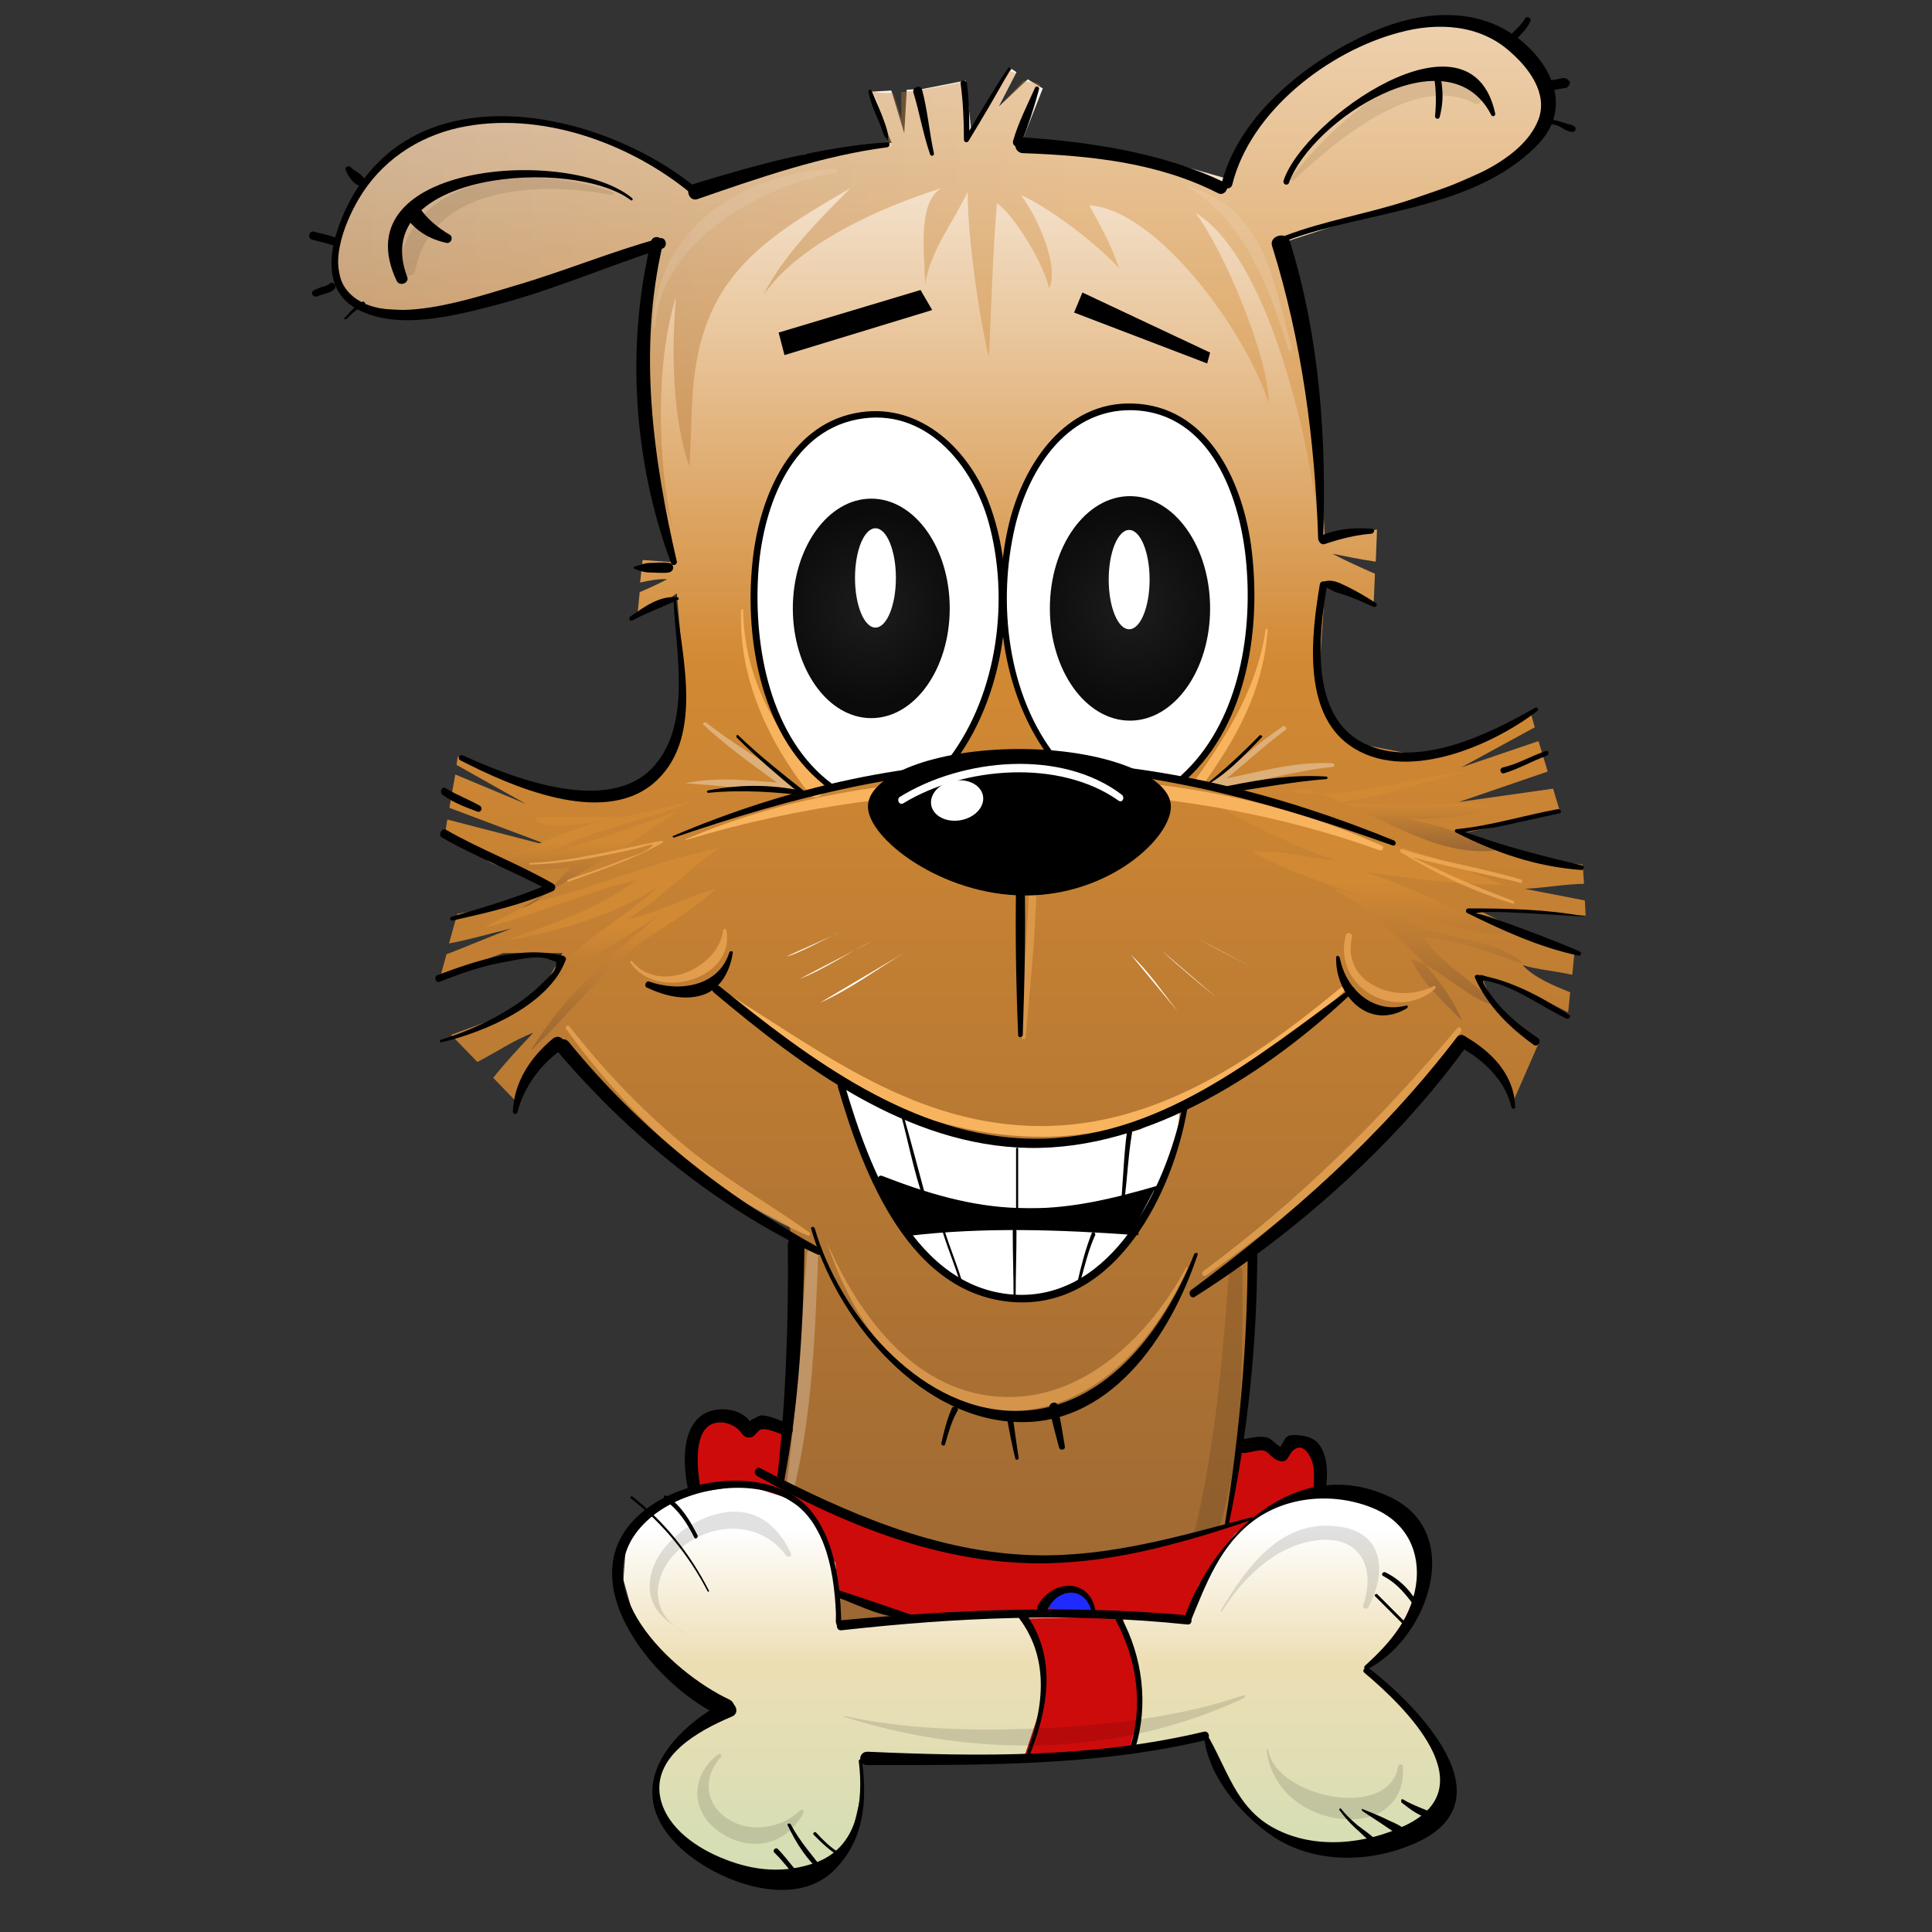 <?xml version="1.0" encoding="utf-8"?>
<!-- Generator: Adobe Illustrator 21.0.2, SVG Export Plug-In . SVG Version: 6.00 Build 0)  -->
<svg version="1.1" id="Layer_1" xmlns="http://www.w3.org/2000/svg" xmlns:xlink="http://www.w3.org/1999/xlink" x="0px" y="0px"
	 width="463px" height="463px" viewBox="0 0 463 463" style="enable-background:new 0 0 463 463;" xml:space="preserve">
<rect x="0" y="0" width="463" height="463" fill="#333333" stroke="none"/>
<style type="text/css">
	.st0{display:none;}
	.st1{display:inline;opacity:0.68;}
	.st2{fill:url(#SVGID_1_);}
	.st3{display:inline;}
	.st4{fill:none;}
	.st5{fill:#FFFFFF;}
	.st6{fill:url(#SVGID_2_);}
	.st7{fill:url(#SVGID_3_);}
	.st8{fill:url(#SVGID_4_);}
	.st9{fill:url(#SVGID_5_);}
	.st10{fill:url(#SVGID_6_);}
	.st11{fill:#F8B35F;}
	.st12{opacity:0.59;}
	.st13{opacity:0.55;}
	.st14{opacity:0.46;}
	.st15{opacity:0.67;}
	.st16{opacity:0.12;}
	.st17{opacity:0.34;}
	.st18{opacity:0.25;}
	.st19{fill:#CE0B0B;}
	.st20{opacity:0.4;fill:url(#SVGID_7_);enable-background:new    ;}
	.st21{fill:url(#SVGID_8_);}
	.st22{fill:none;stroke:#FFFFFF;stroke-width:1.003;}
	.st23{fill:#1F2AFF;}
	.st24{fill:url(#SVGID_9_);}
	.st25{fill:url(#SVGID_10_);}
</style>
<g id="background" class="st0">
	<g class="st1">
		
			<linearGradient id="SVGID_1_" gradientUnits="userSpaceOnUse" x1="225.751" y1="51.12" x2="225.751" y2="-220.58" gradientTransform="matrix(1 0 0 1 0 308.88)">
			<stop  offset="0" style="stop-color:#D690E6"/>
			<stop  offset="1" style="stop-color:#E2E6CA"/>
		</linearGradient>
		<path class="st2" d="M361.5,219.2c0.1,1.7-4.3,3.9-4.3,5.6c0,2.3,4.3,4,4.2,6.2c-3.6,71.8-62.9,129-135.6,129
			c-34.5,0-66-12.9-90-34.1c-1.6-1.5-0.1-5.5-1.6-7.1c-1.7-1.6-6.5-0.7-8.1-2.5C103.7,292.2,90,259.7,90,224.1
			c0-60.1,39-111.1,93.2-129c2-0.7,6.3,3.7,8.3,3.2c2.2-0.6,2.1-6.2,4.4-6.7c9.6-2.2,19.6-3.3,29.9-3.3
			C299.1,88.3,358.9,146.5,361.5,219.2z"/>
	</g>
	<g class="st3">
		<g>
			<path class="st4" d="M363.5,220c0.1,1.7-4.3,3.9-4.3,5.6c0,2.3,4.3,4,4.2,6.2c-3.6,71.8-62.9,129-135.6,129
				c-34.5,0-66-12.9-90-34.1c-1.6-1.5-0.1-5.5-1.6-7.1c-1.7-1.6-6.5-0.7-8.1-2.5C105.6,293,91.9,260.6,91.9,225
				c0-60.1,39.1-111.1,93.2-129c2-0.7,6.3,3.7,8.3,3.2c2.2-0.6,2.1-6.2,4.4-6.7c9.6-2.2,19.6-3.3,29.9-3.3
				C301.1,89.2,360.8,147.3,363.5,220z"/>
			<path class="st5" d="M359.6,219c-0.3,1.1-2.9,2.9-3.7,4c-1,1.5-0.9,4,0,5.5c0.9,1.4,3.5,3.1,3.4,4.8c-0.2,3.3-0.5,6.7-1,10
				c-1.5,11.2-4.6,22.1-8.9,32.5c-8.4,20.6-22.5,38.6-39.7,52.5c-38.7,31.3-93.7,37-138.5,16c-5.7-2.7-11.2-5.9-16.5-9.4
				c-4.5-3-13.6-7.6-13.9-13.3c-0.3-5.1-4.4-6.4-8.8-7c-2.6-0.3-4.7-4-6.3-5.9c-2.4-2.9-4.7-6-6.8-9.1c-15.4-22.3-23.2-49-23-76
				c0.3-47.8,27.8-92,69.6-114.8c5-2.7,10.2-5,15.5-7.1c2.6-1,4-2.1,6.4-0.7c1.6,0.9,3.6,2.3,5.5,2.2c1.9-0.1,3.4-0.7,4.7-2.2
				c1.1-1.4,1.4-4.6,3.3-5c8.2-1.8,16.7-2.6,25.1-2.7c23.1-0.5,46.2,5.6,66.3,16.8c39.9,22.2,65.5,64.6,67.3,110.1
				c0.2,5.1,8.1,5.1,7.9,0c-1.9-44.9-25-86.2-62.2-111.4c-18.5-12.5-40-19.9-62.1-22.5c-13.6-1.6-27.4-0.9-40.9,1.5
				c-5.9,1-8.6,2-10.6,7.7c0.3-1,2.4,0.5-0.4-1.1c-0.9-0.5-1.8-1-2.7-1.4c-2.6-1.1-4.5-0.5-7.1,0.4c-43.6,15.1-77.2,52.2-89,96.6
				c-6.5,24.4-5.8,50.6,1.2,74.8c3.6,12.4,9.1,24.2,15.9,35.1c3.2,5.1,6.8,9.9,10.6,14.6c1.8,2.2,3.6,4.8,5.9,6.4
				c2.2,1.6,4.8,1.6,7.3,2c-0.9-0.2,0,4.6,0.5,5.3c1.6,2.3,3.8,3.9,6,5.6c5.2,4.2,10.6,8,16.3,11.4c11.2,6.8,23.5,11.8,36.2,15.2
				c23.9,6.4,49.5,5.9,73.3-0.7c42.7-11.7,77.3-44.4,93-85.5c3.9-10,6.4-20.6,7.7-31.2c0.6-4.4,2.2-10.6-0.1-14.7
				c-0.5-0.9-1.3-1.6-2.1-2.3c-1.4-1.3-1.4,1,0-0.3s2.6-2.6,3.1-4.5C368.6,216.1,360.9,214,359.6,219z"/>
		</g>
	</g>
	<g class="st3">
		<g>
			<path class="st4" d="M363.4,220c0.1,1.7-4.3,3.9-4.3,5.6c0,2.3,4.3,4,4.2,6.2c-3.6,71.8-62.9,129-135.6,129
				c-34.5,0-66-12.9-90-34.1c-1.6-1.5-0.1-5.5-1.6-7.1c-1.7-1.6-6.5-0.7-8.1-2.5C105.6,293,91.9,260.6,91.9,225
				c0-60.1,39.1-111.1,93.2-129c2-0.7,6.3,3.7,8.3,3.2c2.2-0.6,2.1-6.2,4.4-6.7c9.6-2.2,19.6-3.3,29.9-3.3
				C301.1,89.2,360.8,147.3,363.4,220z"/>
			<path d="M362.2,219.7c-0.6,2.4-5.9,4.2-4,7.4c1.3,2.1,3.9,3.3,3.8,6.2c-0.2,3.6-0.6,7.2-1.1,10.7c-1.5,11.2-4.6,22.1-8.9,32.5
				c-8.6,21-22.8,39.5-40.4,53.7c-39.7,32.1-95.8,38-141.8,16.4c-5.7-2.7-11.2-5.9-16.5-9.4c-5.5-3.6-14.9-8.5-15.3-15.7
				c-0.2-3.4-3.3-3.9-6.1-4.3c-3.8-0.5-5.9-4-8.2-6.7c-2.6-3.1-5-6.3-7.3-9.7C100.9,278.3,93,251,93.2,223.5
				c0.3-48.7,28.3-93.9,70.9-117.1c5.2-2.8,10.6-5.2,16.1-7.3c3-1.2,5.5-2.2,8.5-0.4c1.1,0.7,2.7,1.9,4.1,1.8c4.4-0.2,3-6.2,7.2-7.1
				c8.5-1.8,17.1-2.7,25.8-2.8c23.6-0.5,47.1,5.7,67.7,17.1c40.7,22.6,66.8,66.1,68.7,112.4c0.1,1.6,2.6,1.6,2.5,0
				c-1.8-43.9-24.5-84.4-60.9-109c-18.1-12.2-39.1-19.6-60.7-22.2c-13.4-1.6-26.9-0.9-40.1,1.4c-5,0.9-7,1-8.7,5.8
				c-1.3,3.5-5.4-0.2-7.1-0.9c-1.8-0.8-3.3,0.1-5,0.6c-42.7,14.8-75.5,51.2-87.1,94.7c-6.4,24-5.7,49.6,1.2,73.3
				c3.5,12.2,8.9,23.7,15.6,34.5c3.1,4.9,6.5,9.6,10.2,14c1.6,1.9,3.3,4.6,5.3,6c1.9,1.4,4.4,1.3,6.7,1.8c2.7,0.5,1,5,2.1,6.6
				c1.4,2.1,3.6,3.5,5.5,5.1c5,4.1,10.3,7.7,15.8,11c11,6.7,23.1,11.6,35.5,14.9c23.4,6.3,48.5,5.8,71.8-0.7
				c41.7-11.5,75.7-43.4,91.1-83.5c3.8-9.8,6.3-20.1,7.6-30.5c0.5-3.8,2.3-9.8,0.2-13.3c-1.2-2-4.5-3.3-1.6-5.9
				c1.1-1,2.1-1.9,2.4-3.3C365.1,218.8,362.6,218.2,362.2,219.7z"/>
		</g>
	</g>
</g>
<g id="head">
	<g>
		
			<linearGradient id="SVGID_2_" gradientUnits="userSpaceOnUse" x1="230.25" y1="92.906" x2="230.25" y2="-302.409" gradientTransform="matrix(1 0 0 1 0 308.88)">
			<stop  offset="0" style="stop-color:#996633"/>
			<stop  offset="0.614" style="stop-color:#D28933"/>
			<stop  offset="1" style="stop-color:#FFFFFF"/>
		</linearGradient>
		<path class="st6" d="M354.2,218l25.8,1.4l-0.2-3.6c-4.8-0.9-9.6-1.9-14.4-2.8c4.6-0.2,9.4-1.1,14.2-1.2l-0.3-4.6l-12.2-1.4
			l-16.2-6.2l23-4.9l-1.7-5.7l-22.6,3.2l21.3-7.3l-2.2-7.3l-18.5,6.3l17.6-9.6l-0.9-3.2l-10.5,5.3l-10.2,4h-9.6l-10.2-2l-7.3-5.3
			l-2.9-12.4l1.4-21l11.6,4.8l0.3-7c-3.4-1.5-7-3.1-10.2-4.8c3.1,0.6,6.8,1.4,10.4,1.9l0.3-7.7l-12.5,2.3l-1.7-32.9l-5.4-28.6
			l-2.8-9.6l19-6.2l21-7.4l15.6-6.8l7.4-9.6v-8.8l-5.4-8.2l-7.4-4l-7.4-1.4h-13.6l-11.6,5.4L313.7,18l-8.2,6.8l-6.8,7.4l-4,10.8
			l-21.8-6.2l-27.8-3.4l4.8-12.2l-3.6-2.2l-7,6.6l4.3-8.3l-1.2-0.8l-9.6,15l-1.4-12.2l-10.2,2l-3.9,0.2l-0.6,10.4l-3.1-10.2
			l-5.3,0.3l5.4,12.2l-21,2.8l-16.4,4.8l-10.2,2.8l-11.3-7.1l-21.3-8.2l-17.9-1.1l-13.3,3.4l-11.6,7.9l-6.2,9.1l-4,12.2L82,69
			l5.4,4.8L99,74.4l14.2-2l17-4l13.6-5.4l13.6-3.4l-2.8,25.8l2.8,29.8l4.8,19.6l-8.2-0.6l-0.6,5.4c2.2-0.5,4.5-0.9,6.5-0.8
			c-2.2,1.2-4.5,2.2-6.6,3.1l-0.5,5.1l5.4-2l4-2.8l1.4,16.2v10.2l-4,11.6l-4.8,7.4l-6.2,2h-15.9l-23-8.3l-0.3,2l16.7,9.4l-17-7.1
			l-1.4,8l25,9.4l-25.5-6.6l-0.5,3.1l26.1,12.7l-11.9,4.8l-11.3,2l-2,7.1c4.9-0.9,10.2-2.5,15-3.6c-5.3,2-10.4,4.2-15.6,6.2
			l-1.4,5.1l15-5.4h14.2l-4,7.4l-8.8,7.1l-13.9,5.1l6.3,6.5c4.5-2.3,8.8-5.3,13.4-7c-3.2,3.4-6.6,7-9.6,10.8l5.7,5.9l3.4-8.2
			l6.8-6.2l23.8,23.8l15,11.6l16.4,8.8l1.4,15.6l-0.6,18.4l-2.8,25.2l-3.9,40.8c40.8,21.9,75.3-13.3,113.3-26.3l-1.4-2.9l2.8-25.2
			l2-21.8l0.9-18.4l15-14.2l17-15l13.6-14.2l3.4-5.4l7.4,3.4l5.4,9.6l6.2-14.2l-11.1-8.8l-3.1-7.1l10.2,3.7l10.8,5.4l0.5-4.8
			c-4.3-1.7-8.7-3.6-11.4-6.5c3.7,1.1,7.9,1.4,11.9,2.3l0.5-5.3l-13.6-5.4L354.2,218z"/>
		
			<linearGradient id="SVGID_3_" gradientUnits="userSpaceOnUse" x1="144.15" y1="-57.246" x2="144.15" y2="-105.625" gradientTransform="matrix(1 0 0 1 0 308.88)">
			<stop  offset="0" style="stop-color:#996633"/>
			<stop  offset="0.614" style="stop-color:#D28933"/>
		</linearGradient>
		<path class="st7" d="M116,222.3c10.4-2.3,24.7-8.7,36.6-11.4c-8.8,6.6-20.7,10.8-31.2,14.4c10.5-1.4,27.4-6.5,36.2-12.8
			c-8.2,8.3-22.3,14.4-27.7,25c8.8-7.4,19.6-11.9,28.8-18.9c-12.1,10.4-23.2,19.3-31.5,33.2c8.5-7.9,15.5-17.3,24.7-24.6
			c6.2-4.8,14.1-8.8,19.6-14.2c-7.3,1.9-13.9,5.9-21.3,7.3c8-4.8,14.4-11.7,22.1-17c-15.1,2.8-29.8,9.6-44.7,13"/>
		
			<linearGradient id="SVGID_4_" gradientUnits="userSpaceOnUse" x1="326.25" y1="-64.18" x2="326.25" y2="-118.435" gradientTransform="matrix(1 0 0 1 0 308.88)">
			<stop  offset="0" style="stop-color:#996633"/>
			<stop  offset="0.614" style="stop-color:#D28933"/>
		</linearGradient>
		<path class="st8" d="M298.5,194.8c11.9,0.3,21.3,5.1,32.3,7.1c10.4,1.9,19.9,6.5,29.7,10.2c-14.5-0.3-28.8-2.3-43.1-4.8
			c15.8,0.8,30.3,12.2,46.1,15.6c-7.4,3.1-19-3.1-27.7-3.4c8,6.3,21.6,4.2,29.5,11.6c-7.7-2.6-16.1-5.9-24.1-6.6
			c3.9,6.6,12.2,10.5,17.2,16.4c-6-0.8-13.1-9-20.1-11c2,5.4,8.3,10.7,12.1,14.8c-5.6-13.6-21.3-26-33.7-33.7
			c5.3,4.2,13.6,3.4,18.1,7.9c-10.8-5.7-24.1-8.8-34.6-14.7c6.3-0.9,15,2,19.8,1.9c-11.4-3.7-22.4-9.6-32.8-15.6"/>
		
			<linearGradient id="SVGID_5_" gradientUnits="userSpaceOnUse" x1="141.65" y1="-91.28" x2="141.65" y2="-116.871" gradientTransform="matrix(1 0 0 1 0 308.88)">
			<stop  offset="0" style="stop-color:#996633"/>
			<stop  offset="0.614" style="stop-color:#D28933"/>
		</linearGradient>
		<path class="st9" d="M128.2,195.8c1.2,5.9,32.2-2.8,38.5-3.9c-11.4,4.6-25,6.8-35.6,12.7c10.5-2.6,20.7-6.5,30.8-10
			c-11.4,8.5-24.9,15.6-36.9,23c4.8-1.2,8.2-6.3,11.7-9.6c-5.3,0.3-16.4,1.1-20.1-1.9c11.4-2,23.2-10.2,34.6-10.4"/>
		
			<linearGradient id="SVGID_6_" gradientUnits="userSpaceOnUse" x1="334.1" y1="-104.85" x2="334.1" y2="-123.956" gradientTransform="matrix(1 0 0 1 0 308.88)">
			<stop  offset="0" style="stop-color:#996633"/>
			<stop  offset="0.614" style="stop-color:#D28933"/>
		</linearGradient>
		<path class="st10" d="M309.7,189.7c13,2.3,28.6-3.7,41.9-4.8c-12.1,2.6-22.9,7.4-35.6,7.6c7.1-0.5,14.5,0.6,21.6,0.6
			c6.2,0,15.5-1.4,20.9,0.5c-10.5,3.1-23.3,3.9-33.7,0.2c10.2,1.9,25,4.2,33.5,10c-16.1,1.9-31.2-11.4-46.1-14.8"/>
		<g>
			<g>
				<path class="st11" d="M164.4,201.3c52.4-15.9,114.5-16.2,166.3,2.5c0.6,0.2,1.1-0.8,0.5-1.1c-27.4-12.4-57.3-16.8-87.3-16.4
					c-27.4,0.3-54.3,4-79.5,14.8C164.1,201.2,164.2,201.3,164.4,201.3L164.4,201.3z"/>
			</g>
		</g>
		<g class="st12">
			<g>
				<path class="st11" d="M151.1,230.7c6.2,9.3,25,4.2,23-7.7c0-0.5-0.8-0.5-0.8,0c-1.2,9.1-15.3,15.3-21.8,7.4
					C151.4,230.1,150.9,230.4,151.1,230.7L151.1,230.7z"/>
			</g>
		</g>
		<g class="st12">
			<g>
				<path class="st11" d="M322.5,224.2c-3.2,12.4,12.2,21,21.5,12.7c0.3-0.3-0.2-0.8-0.5-0.6c-8.5,4.6-22.1-0.5-19.5-11.7
					C324.2,223.6,322.8,223.1,322.5,224.2L322.5,224.2z"/>
			</g>
		</g>
		<g class="st13">
			<g>
				<path class="st11" d="M198.2,297.8c6.2,18.9,19.6,39.1,41.4,40.3c21.6,1.2,36.8-16.1,45-34.2c0-0.2-0.2-0.3-0.3-0.2
					c-8.5,15.9-24,31.5-43.3,31.1C219.7,334.3,206,315.7,198.2,297.8C198.2,297.6,198.1,297.6,198.2,297.8L198.2,297.8z"/>
			</g>
		</g>
		<g>
			<g>
				<path class="st11" d="M288.2,188.2c8.3-11.6,14.5-22.7,15.6-37.3c0-0.3-0.5-0.3-0.5,0c-2,13.8-9,25-17,36.2
					C285.6,188.2,287.4,189.4,288.2,188.2L288.2,188.2z"/>
			</g>
		</g>
		<g>
			<g>
				<path class="st11" d="M197,187.6c-11-11.6-18.7-25-18.9-41.4c0-0.3-0.5-0.3-0.5,0c-0.6,16.4,6.5,31.5,16.5,44.2
					C195.7,192.4,198.7,189.6,197,187.6L197,187.6z"/>
			</g>
		</g>
		<g class="st14">
			<g>
				<path class="st11" d="M246.8,206.7c-0.3,14.1-1.7,28-1.9,41.9c0,0.6,0.8,0.6,0.9,0c1.2-14.1,2.8-27.8,2.6-41.9
					C248.5,205.7,246.9,205.7,246.8,206.7L246.8,206.7z"/>
			</g>
		</g>
		<g>
			<g>
				<path class="st11" d="M170.7,236.1c19.2,19.9,48.7,35.6,76.7,36.3c28.9,0.8,54.9-15.1,74.7-34.9c0.6-0.6-0.3-1.4-0.8-0.8
					c-21.5,17.8-45.8,34.3-74.8,33.1c-29.5-1.2-51.5-19.2-75.4-33.7C170.7,236,170.6,236.1,170.7,236.1L170.7,236.1z"/>
			</g>
		</g>
		<g class="st15">
			<g>
				<path class="st11" d="M127,207.2c8.8-0.2,17.2-2,25.8-3.9c1.2-0.3,4.9-1.7,3.1-0.2c-1.9,1.5-4.8,2.2-7,3.1
					c-4.2,1.7-8.5,3.1-12.8,4.6c-0.3,0.2-0.2,0.6,0.2,0.5c7.7-2.8,15.3-5.3,22.4-9.3c0.3-0.2,0.2-0.5-0.2-0.5
					c-10.5,2-20.9,4.9-31.5,5.3C126.8,206.9,126.8,207.2,127,207.2L127,207.2z"/>
			</g>
		</g>
		<g class="st15">
			<g>
				<path class="st11" d="M364.5,210.8c-9.4-2.9-19.2-4.2-28.4-7.3c-0.5-0.2-0.8,0.6-0.3,0.8c8.3,5.1,17.3,9.3,26.6,12.2
					c0.5,0.2,0.6-0.5,0.2-0.6c-4.8-1.9-9.7-3.7-14.4-5.9c-1.1-0.5-10.4-4.8-10.4-4.9c0,0.6,24.4,5.7,26.6,6.5
					C364.7,211.7,365,210.9,364.5,210.8L364.5,210.8z"/>
			</g>
		</g>
		<g class="st16">
			<g>
				<path d="M99.6,64.5c4.2-20.4,30.6-20.9,46.8-17.8c0.6,0.2,0.8-0.6,0.2-0.8c-17.6-6.2-47-5.3-51,17.6
					C95.3,66.1,99.1,67.2,99.6,64.5L99.6,64.5z"/>
			</g>
		</g>
		<g class="st16">
			<g>
				<path d="M310,43.2c9.4-8.8,29.2-26,43.3-18.4c0.9,0.5,2.2-0.6,1.5-1.5c-12.5-17.2-37.7,9.3-45.4,19.3
					C309.1,43.2,309.7,43.5,310,43.2L310,43.2z"/>
			</g>
		</g>
		<g class="st12">
			<g>
				<path class="st11" d="M289,305.7c23.2-16.5,44.7-35.1,61.2-58.6c0.3-0.5-0.5-1.2-0.9-0.8c-18.4,21.9-37.9,41.3-60.9,58.3
					C287.7,305.2,288.3,306.1,289,305.7L289,305.7z"/>
			</g>
		</g>
		<g class="st12">
			<g>
				<path class="st11" d="M135.6,246.5c14.4,19.9,34.8,40,58,49.6c0.5,0.2,0.8-0.5,0.3-0.8c-10.4-7.4-21.3-13.4-31.1-21.8
					c-9.7-8.2-18.5-17.5-26.3-27.5C136.1,245.5,135.3,246,135.6,246.5L135.6,246.5z"/>
			</g>
		</g>
		<g class="st17">
			<g>
				<path class="st5" d="M157,78.3c1.2-20.4,25.5-33.9,43.4-36.9c0.5-0.2,0.3-0.9-0.2-0.9C178.6,41,156.8,55,156.6,78.4
					C156.6,78.4,157,78.4,157,78.3L157,78.3z"/>
			</g>
		</g>
		<g class="st17">
			<g>
				<path class="st5" d="M283.9,44.4c14.5,8.3,20.1,24.3,24.9,39.4c0.2,0.5,0.8,0.3,0.8-0.2C305,66.8,303,49.5,283.9,44.4
					C283.9,44.3,283.7,44.3,283.9,44.4L283.9,44.4z"/>
			</g>
		</g>
		<g class="st17">
			<g>
				<path class="st5" d="M164.2,187.7c8.7,0.6,17.2,1.5,25.8,2.5c0.9,0.2,1.5-1.4,0.8-1.9c-6.8-5.6-14.7-9.6-21.5-15.1
					c-0.5-0.3-1.1,0.2-0.6,0.6c6.5,6,13.8,11,20.9,16.2c0.2-0.8,0.3-1.4,0.6-2.2C181.5,187.3,172.7,185.9,164.2,187.7
					C164.2,187.6,164.2,187.7,164.2,187.7L164.2,187.7z"/>
			</g>
		</g>
		<g class="st17">
			<g>
				<path class="st5" d="M307.4,174.1c-6,4-11.3,9-17.2,13.3c-0.9,0.6-0.3,1.9,0.8,1.7c9.4-1.4,18.7-4.3,28.3-5.3
					c0.6,0,0.6-0.8,0-0.9c-10-0.5-19,2.6-28.8,4.3c0.3,0.5,0.6,1.1,0.9,1.5c5.6-4.5,10.8-9.4,16.7-13.8
					C308.6,174.9,308,173.7,307.4,174.1L307.4,174.1z"/>
			</g>
		</g>
		<g class="st16">
			<g>
				<path d="M294.5,304.9c-1.9,26.4-4.3,52.9-12.8,78.2c-0.5,1.4,1.5,2.2,2.3,0.9c14.7-22.9,13.6-52.9,13.8-79.1
					C297.8,302.9,294.7,302.9,294.5,304.9L294.5,304.9z"/>
			</g>
		</g>
		<g class="st18">
			<g>
				<path class="st5" d="M193.4,300.4c-1.5,21-2.9,42.2-5.9,63.1c-0.2,0.6,0.8,0.9,0.9,0.3c6.2-20.7,6.8-41.9,7.7-63.4
					C196.4,298.7,193.6,298.7,193.4,300.4L193.4,300.4z"/>
			</g>
		</g>
		<polygon class="st19" points="294.1,366.1 280.8,370.1 265,373.2 245.7,374.1 214,367.5 188,355.3 188.6,342.1 182.9,340 
			180.4,344.2 176.9,339.5 170.2,339.1 166.7,341.5 166.1,351.7 166.7,357.9 202.4,382.8 232.4,391.5 283.4,391 286.3,384.3 
			291,374.1 316,359.5 316,349.7 314,346.2 309.4,344.6 306.7,348.6 303.8,346.2 297.1,347.2 		"/>
		<path class="st5" d="M199.3,189.1c-10.8-7.3-18.5-25-18.5-45.9c0-27.4,12.8-43.9,29.1-43.9s30,16.5,30,43.9
			c0,16.1-4.5,30.3-11.6,39.3"/>
		<path class="st5" d="M254.2,184.2c-8-8.8-13.4-24.1-13.4-41.4c0-27.4,13.3-45.3,29.7-45.3s29.5,17.9,29.5,45.3
			c0,19.2-6.5,35.9-16.1,44.1"/>
		<polygon class="st5" points="201.8,260.1 204.4,269.2 208,278.5 215.1,292.7 221.7,301.3 231.9,308.4 242.1,311.5 252.8,310.5 
			261,306 267,301.8 271.2,296.2 277.2,287.6 280.3,277.4 282.3,270.3 282.8,265.6 273.2,270.7 263,273.4 251.7,274.3 240.6,274.3 
			229.3,271.8 215.5,267.2 		"/>
		
			<linearGradient id="SVGID_7_" gradientUnits="userSpaceOnUse" x1="80.24" y1="-242.844" x2="370.858" y2="-242.844" gradientTransform="matrix(1 0 0 1 0 308.88)">
			<stop  offset="0" style="stop-color:#996633"/>
			<stop  offset="0.614" style="stop-color:#D28933"/>
		</linearGradient>
		<path class="st20" d="M209.5,34.9c0.5-0.2,0.8-0.2,1.2-0.3C210.1,34.5,209.5,34.7,209.5,34.9z M332.9,7.6
			c-18.9,8.8-32.9,17.6-38.8,38c0,0.5-17.2-6.2-23.5-7.9c-5.7-1.4-10-0.8-15.3-3.1c-2,1.4-9.6,0.8-12.2,0c1.2-3.7,4.5-10.5,6.2-14.2
			c-1.5-1.1-2.8-0.6-3.9-1.1L239,26l4.5-8.5c-0.6-0.2-1.1-0.3-1.7-0.5c-1.7,3.7-7.4,10.8-9.9,15.9c0-3.7-1.1-10.5-1.1-13.3
			c-2.8,0.6-9.4,2-14.8,2.5v6.3l-2-6.2c-2.3,0.2-4.2,0-5.4-0.6c2.8,3.6,2.2,7.3,4.5,12.2c-0.9,0.2-1.7,0.3-2.6,0.5
			c1.1-0.2,2.5-0.3,2.6-0.5c0.2,0.3,0.3,0.8,0.6,1.2c-3.7-0.2-4.6-0.3-4.3-0.5c-11.4,2.3-13.4,4-27.2,5.7c0.3,0-15.3,5.4-15,5.4
			c-21.8-17-68.5-28.9-83.3,3.1c-5.1,11-8.2,27.5,14.2,25.8c12.5-0.9,22.6-5.3,34.6-8c9.1-2,18.5-5.4,25-8.2
			c-3.4,17.2-2.3,28-3.6,44.8l7.1,23.6c-3.6-15.9-4.2-39.6,0.8-55.5c-1.1,12.5-0.9,29.1,3.2,40.5c0.9-12.5-0.2-24,4.9-36
			c6.3-15,20.2-22.7,33.7-30.6c-7.3,7.3-16.4,16.5-20.9,25.7c8.5-12.5,28.6-21.3,42.7-25.7c-6,3.4-3.9,16.8-3.9,23
			c1.2-7.9,6.8-15,10.2-22.1c0,10.7,2.6,29.4,5.1,39.6c0.6-13,0.9-24.4,1.9-36.9c4.5,3.1,11.4,15,12.5,20.4
			c2.6-5.1-2.8-17.3-6.8-22.4c7,3.1,18.2,11.7,23.5,17.5c-1.2-4.2-4.5-10.5-7.1-15c16.2,0.9,37.7,30.3,43.1,47.6
			c0-11-10.5-36.3-17.6-45.8c17.6,10.8,27.1,54.6,29.2,72.5c0.9-13.6-0.9-30.6-3.2-40c-2.3-9.6-3.1-15.9-5.7-25.2
			c10.2-4,24.1-7.1,35.4-11.6c10.2-4,24.6-5.7,27.8-17.3C376.3,8.3,346.3,1.3,332.9,7.6z"/>
		
			<linearGradient id="SVGID_8_" gradientUnits="userSpaceOnUse" x1="247.65" y1="141.24" x2="247.65" y2="47.305" gradientTransform="matrix(1 0 0 1 0 308.88)">
			<stop  offset="0" style="stop-color:#D2DEB4"/>
			<stop  offset="0.551" style="stop-color:#EDDEB4"/>
			<stop  offset="0.894" style="stop-color:#FFFFFF"/>
		</linearGradient>
		<path class="st21" d="M149.4,378.6l0.6-8.2l4-6.2l4.8-3.4l6.2-2.8l8.8-1.4l5.4-0.6l8.8,2.8l5.4,3.4l3.4,6.2l3.4,6.2l0.6,6.8
			l-0.6,7.4l25.2-1.4l17.6-0.6h14.2h8.2l15.6,1.4h3.4l2.8-8.2l5.4-8.2l3.4-4.2l6.6-5.6l8.2-3.1l10.7-1.1l12.2,4l7.1,5.6l0.5,9.1
			l-2,9.1l-5.1,7.6l-6.6,6.6l10.2,9.7c0,0,7.6,8.7,7.6,10.2s0.5,9.7,0.5,9.7l-4,9.1l-10.2,4l-12.2,0.5l-10.7-2l-7.1-5.1l-6.2-6.2
			l-4.6-7.6l-1.5-6.6l-11.3,2.5l-15.8,1.5l-14.8,1.5l-22.4,0.5l-18.9-0.5l0.5,7.6l-2,8.7l-2,6.2l-5.6,4l-11.3,2l-11.3-1.5l-10.2-5.6
			l-5.6-5.6l-1.5-8.2l3.1-9.1l6.2-5.1l8.2-6.2l-16.8-8.7l-5.1-8.7L149.4,378.6z"/>
		<g>
			<g>
				<path class="st5" d="M219.2,143.8c-0.2,4.6-2.3,12.1-8.3,12.1c-5.9,0-8.3-7.4-8.3-12.1c0-4.6,2.5-12.1,8.3-12.1
					C216.9,131.8,219.1,139.2,219.2,143.8c0.2,2,3.2,2,3.1,0c-0.3-6.5-3.6-15.1-11.4-15.1c-7.6,0-11.4,8.7-11.4,15.1
					c0,6.3,3.6,14.7,10.8,15.1c8.2,0.6,11.7-8.5,12.1-15.1C222.5,141.8,219.4,141.8,219.2,143.8z"/>
			</g>
		</g>
		<ellipse class="st22" cx="268.4" cy="142.4" rx="9.9" ry="13.6"/>
		<g>
			<g>
				<path class="st5" d="M276.9,142.9c-0.2,4.6-2.3,12.1-8.3,12.1c-5.9,0-8.3-7.4-8.3-12.1c0-4.6,2.5-12.1,8.3-12.1
					C274.6,130.7,276.6,138.1,276.9,142.9c0.2,2,3.2,2,3.1,0c-0.3-6.5-3.6-15.1-11.4-15.1c-7.6,0-11.4,8.7-11.4,15.1
					c0,6.3,3.6,14.7,10.8,15.1c8.2,0.6,11.7-8.5,12.1-15.1C280,140.9,276.9,140.9,276.9,142.9z"/>
			</g>
		</g>
		<polygon class="st19" points="245.7,387.9 269,387.4 272.6,402.7 272.6,411.9 270.6,419.6 251.2,421.6 245.1,422.1 250.2,406.8 
			249.7,399.2 		"/>
		<g>
			<path class="st23" d="M249.8,385.4c2.8-6.2,10.8-6.8,12.2,0.6"/>
		</g>
		<g class="st16">
			<g>
				<path d="M172.1,420.4c-6.5,5.1-6.8,13.4,0,18.4c7.3,5.3,16.2,3.7,20.4-4.3c0.3-0.5-0.3-1.1-0.8-0.6c-4.3,4.2-11.6,5.4-16.8,2.3
					c-6-3.6-6.6-10-2.2-15.1C173.2,420.7,172.6,420,172.1,420.4L172.1,420.4z"/>
			</g>
		</g>
		<g class="st16">
			<g>
				<path d="M303.5,419.4c1.2,9,8.2,15.1,17.2,16.4c8.5,1.2,16.1-2.9,15.5-12.4c0-0.6-1.1-0.8-1.1-0.2c-2.2,13.4-29.7,7.4-31.2-4
					C303.6,419.3,303.5,419.3,303.5,419.4L303.5,419.4z"/>
			</g>
		</g>
		<g class="st16">
			<g>
				<path d="M202.2,411.4c31.5,10,65.7,9.7,96-4.5c0.3-0.2,0.2-0.8-0.3-0.6c-14.4,4.9-29.8,6.8-45,7.7c-16.5,0.9-34.5,0.8-50.7-2.8
					C202.2,411.1,202.2,411.2,202.2,411.4L202.2,411.4z"/>
			</g>
		</g>
		<g class="st16">
			<g>
				<path d="M164.4,391.5c-10-5.1-8-15.9,0.2-21.6c7.7-5.3,18.1-4.9,23.8,2.9c0.5,0.6,1.5,0.2,1.1-0.6c-2.3-5.1-6.6-9.6-12.5-9.9
					c-5.4-0.3-10.8,2.2-14.8,5.6c-3.6,3.1-6.5,7.4-6.5,12.2C155.6,385.7,159.9,388.8,164.4,391.5
					C164.4,391.6,164.4,391.5,164.4,391.5L164.4,391.5z"/>
			</g>
		</g>
		<g class="st16">
			<g>
				<path d="M292.8,386.2c4.9-7.9,12.7-15.6,22.3-17c10.5-1.5,14.8,6,11.6,15.5c-0.3,0.8,0.8,1.1,1.2,0.5c4.3-8,4-17.6-6.6-19.3
					c-14.1-2.3-22.6,9.7-28.8,20.2C292.5,386.2,292.7,386.2,292.8,386.2L292.8,386.2z"/>
			</g>
		</g>
		<path d="M280.6,193.3c0,7.6-14.8,21.3-34.9,21.3S208,200.9,208,193.3c0-7.6,16.2-13.8,36.3-13.8
			C264.2,179.5,280.6,185.7,280.6,193.3z"/>
		<g>
			<g>
				<path d="M161.6,200.7c28.4-9.7,57.5-17.3,88-16.5c29.1,0.6,56.9,8.7,84.1,18.4c0.8,0.3,1.1-0.9,0.3-1.2
					c-27.2-11.1-56.1-18.5-85.6-19c-30-0.5-59.5,6.2-87,17.9C161,200.2,161.3,200.9,161.6,200.7L161.6,200.7z"/>
			</g>
		</g>
		<g>
			<g>
				<path d="M199.6,188c-15-11-19-32.9-17.9-50.4c0.9-14.8,7.1-33.9,23.8-37.1c16.1-3.1,27.5,10.7,31.4,24.6
					c5.1,18.4,2.2,41-9.3,56.4c-0.6,0.8,0.8,1.5,1.4,0.8c12.5-17,15.5-43,7.7-62.6c-5.1-12.8-17-23.6-31.7-20.7
					c-16.4,3.2-23.3,21.3-24.7,36c-1.9,18.7,2.3,42.4,18.5,54.1C199.6,189.9,200.4,188.7,199.6,188L199.6,188z"/>
			</g>
		</g>
		<g>
			<g>
				<path d="M254.6,183.1c-12.7-14.5-15.6-36.9-11.7-55.3c2.9-14.2,12.2-29.8,28.4-29.5c19,0.5,26.1,21.2,27.4,37.1
					c1.5,17.5-2.2,38.2-15.6,50.4c-0.8,0.6,0.3,1.7,1.1,1.1c15-13.6,18.2-37.1,15.6-56.3c-2.2-15.6-10.5-33.4-28.4-33.9
					c-16.1-0.5-26,14.4-29.5,28.4c-4.8,19.5-1.7,43.6,11.7,59C254.3,184.9,255.4,183.9,254.6,183.1L254.6,183.1z"/>
			</g>
		</g>
		<g>
			<g>
				<path class="st5" d="M216.5,192.5c14.4-8.8,37.4-10.7,51.6-0.6c0.9,0.6,1.5-0.8,0.8-1.4c-14.5-11.1-38.3-8.8-53.3,0.5
					C214.8,191.6,215.5,193.1,216.5,192.5L216.5,192.5z"/>
			</g>
		</g>
		<g>
			
				<ellipse transform="matrix(0.985 -0.175 0.175 0.985 -30.039 43.137)" class="st5" cx="229.3" cy="191.7" rx="6.3" ry="4.8"/>
		</g>
		<g>
			<g>
				<path d="M171,237.8c21.3,17.9,46.4,36.8,75.6,37.3c29.1,0.5,57.7-18.4,77.9-37.6c0.5-0.5-0.2-1.1-0.6-0.8
					c-22.9,16.7-46.4,36.5-76.4,36.2c-28.6-0.3-53.8-19.3-75-36.5C171.5,235.6,170.1,237,171,237.8L171,237.8z"/>
			</g>
		</g>
		<g>
			<g>
				<path d="M155.1,236.7c4,1.9,9,3.2,13.4,1.7c4.3-1.4,6.5-5.9,7.1-10c0.2-0.5-0.6-0.6-0.8-0.2c-2.6,8.3-12.1,9.6-19.3,7
					C154.8,235,154.2,236.4,155.1,236.7L155.1,236.7z"/>
			</g>
		</g>
		<g>
			<g>
				<path d="M320.2,229.5c-0.2,9.1,7.9,17.6,17,12.1c0.3-0.2,0.2-0.8-0.3-0.6c-7.9,2-14.4-4-15.8-11.4
					C320.8,228.8,320.2,229,320.2,229.5L320.2,229.5z"/>
			</g>
		</g>
		<g>
			<g>
				<path d="M194.4,294.5c5.9,20.9,24.7,44.4,47.8,46.2c23.5,1.9,38.3-20.4,44.8-40c0.2-0.5-0.5-0.6-0.8-0.2
					c-7.3,18.4-22.1,38.5-44.1,37.6c-22.4-0.9-41-23.6-46.8-43.6C195.1,293.8,194.2,293.9,194.4,294.5L194.4,294.5z"/>
			</g>
		</g>
		<g>
			<g>
				<path d="M201.6,388.8c-0.2-10.4-2-25-12.1-30.8c-10-5.7-25.7-3.2-34.6,3.6c-20.2,15.3,1.2,41.9,17.6,49.6
					c2.6,1.2,4.9-2.6,2.3-3.9c-13.9-6.5-36-27.4-19.9-42.7c7.7-7.4,22.6-10.4,32.5-6c11,4.8,12.8,19.8,13,30.3
					C200.2,389.8,201.8,389.8,201.6,388.8L201.6,388.8z"/>
			</g>
		</g>
		<g>
			<g>
				<path d="M173.3,408c-13.1,7.1-24,20.6-11.4,33.7c8.3,8.7,28.1,16.7,38.2,6.3c7.1-7.3,7.7-16.4,6.5-26c0-0.5-0.8-0.5-0.8,0
					c1.2,9.7-0.2,20.7-10.4,24.4c-7.3,2.6-14.5,2-21.6-0.8c-6.5-2.5-13.8-7.3-15.5-14.5c-2.3-10.2,9.3-16.4,16.8-19.6
					C178,410.6,175.8,406.8,173.3,408L173.3,408z"/>
			</g>
		</g>
		<g>
			<g>
				<path d="M201.6,390.7c27.8-3.1,55-4.3,82.9-1.4c1.4,0.2,1.4-2,0-2.2c-27.7-2.5-55.2-1.4-82.9,1.2
					C200.2,388.5,200.2,390.8,201.6,390.7L201.6,390.7z"/>
			</g>
		</g>
		<g>
			<g>
				<path d="M207.8,423c26.9,0,54.9,0.3,81.2-6c1.2-0.3,0.8-2.3-0.5-2c-26.3,6.3-53.8,6-80.5,4.8C205.6,419.7,205.6,423,207.8,423
					L207.8,423z"/>
			</g>
		</g>
		<g>
			<g>
				<path d="M285.4,388.4c3.6-8.8,7-17.9,14.8-23.8c7.9-6,19-7,28.3-3.4c7.6,2.9,11.6,9.3,11,17.3c-0.8,8.8-6.2,15.1-12.4,20.7
					c-0.5,0.5,0.2,1.1,0.6,0.8c14.5-7.3,23.6-32.8,5.3-41.3c-22.4-10.5-42.4,9.6-49.2,29.1C283.4,389,284.9,389.3,285.4,388.4
					L285.4,388.4z"/>
			</g>
		</g>
		<g>
			<g>
				<path d="M288.5,415.3c0.5,9.9,8.8,19.6,16.7,24.9c10,6.5,23.2,6.3,34,1.5c22.9-10.2,0.5-32.9-11.1-41.9
					c-0.8-0.6-1.9,0.5-1.1,1.1c9.9,8.3,29.1,27.2,9.9,36.5c-9.6,4.6-21.8,5.9-31.4,0.8c-9.4-4.9-11.4-14.5-16.5-23
					C288.6,415.1,288.5,415.3,288.5,415.3L288.5,415.3z"/>
			</g>
		</g>
		<g>
			<g>
				<path d="M167.3,45.4C145,26.7,101,16.8,84.1,47.7c-4.3,7.9-8.5,21,1.5,26.4c9.9,5.3,24,1.4,34-1.2c13.4-3.6,26-9.1,39.1-13.3
					c1.5-0.5,0.9-2.9-0.6-2.5c-11.6,3.2-22.9,7.9-34.5,11.3c-9.6,2.8-31.2,10.5-39.7,2c-5.9-5.7-1.4-16.8,2-22.6
					c5.3-9.1,14.1-15,24.1-17.2c19.3-4.2,41.1,3.6,56,16.1C166.8,47.4,168.1,46.1,167.3,45.4L167.3,45.4z"/>
			</g>
		</g>
		<g>
			<g>
				<path d="M295.3,44.3c4.3-17.6,23-32,40-36.5c9.1-2.5,19.3-2,26.6,4.6c4.5,3.9,9.1,10,6.8,16.2c-4.2,11-21.5,16.2-31.4,19.5
					c-9.6,3.1-19.8,4.8-29.1,8.3c-0.8,0.3-0.5,1.5,0.3,1.2c19.2-7.1,44.5-7.3,59.7-22.6c7.3-7.3,5.4-16.2-1.4-23.2
					c-10.5-10.7-25.5-9.7-38.3-4c-14.7,6.5-31.2,19.3-35.6,35.6C292.5,45.2,294.8,45.8,295.3,44.3L295.3,44.3z"/>
			</g>
		</g>
		<g>
			<g>
				<path d="M308.9,43.8c5.4-15,38.2-36.3,48.5-16.2c0.3,0.5,1.1,0.2,0.9-0.5c-5.9-26.9-45.9,1.5-50.7,16.2
					C307.4,44.3,308.6,44.6,308.9,43.8L308.9,43.8z"/>
			</g>
		</g>
		<g>
			<g>
				<path d="M343.7,18.6c0.5,3.1,0.5,6.2,0.2,9.3c0,0.6,0.9,0.8,1.1,0.2c0.9-3.4,0.9-6.3,0.2-9.9C344.8,17.4,343.5,17.8,343.7,18.6
					L343.7,18.6z"/>
			</g>
		</g>
		<g>
			<g>
				<path d="M97.6,66.4c-9.7-25.4,40-28.8,53.6-18.4c0.3,0.2,0.6-0.3,0.3-0.5c-14.7-12.4-70-8.7-56.4,19.9
					C95.9,68.7,98.1,67.8,97.6,66.4L97.6,66.4z"/>
			</g>
		</g>
		<g>
			<polyline points="186.6,79.7 188,85.1 223.4,74.3 220.6,69.5 			"/>
		</g>
		<g>
			<polyline points="259.4,70.1 257.4,74.9 289.3,87.1 290,84.5 			"/>
		</g>
		<g>
			<g>
				<path d="M110.3,182.2c12.1,6.2,33.7,15.8,46.1,5.7c12.5-10.4,7.1-30.1,5.6-43.9c0-0.3-0.6-0.3-0.6,0c0.6,12.2,4.3,29.2-4.5,39.4
					c-10.5,12.2-33.7,3.2-45.8-2.3C110.1,180.6,109.5,181.7,110.3,182.2L110.3,182.2z"/>
			</g>
		</g>
		<g>
			<g>
				<path d="M156,57.9c-6,25.2-4.2,52.7,4.8,77c0.3,0.9,1.5,0.5,1.4-0.3c-5.7-24.9-9.3-50.5-3.4-75.9C159.3,56.8,156.5,56,156,57.9
					L156,57.9z"/>
			</g>
		</g>
		<g>
			<g>
				<path d="M167.2,47.7c14.7-5.1,30-10.4,45.4-12.4c0.8-0.2,0.8-1.2,0-1.2c-15.8,1.1-31.4,5.4-46.4,10
					C163.9,44.9,165,48.5,167.2,47.7L167.2,47.7z"/>
			</g>
		</g>
		<g>
			<g>
				<path d="M245.1,36.7c16.1,0.6,32.3,2.2,46.8,9.6c1.7,0.9,3.2-1.9,1.5-2.6c-14.7-7.1-32.2-9.7-48.4-10.8
					C242.7,32.7,242.7,36.6,245.1,36.7L245.1,36.7z"/>
			</g>
		</g>
		<g>
			<g>
				<path d="M304.9,59.1c7.1,22.7,10.2,46.4,11,70c0,0.8,1.1,0.8,1.2,0c0.8-24.1-0.8-48.1-8-71.3C308.3,55.3,303.9,56.5,304.9,59.1
					L304.9,59.1z"/>
			</g>
		</g>
		<g>
			<g>
				<path d="M316.3,140c-2,11.9-4.3,30.5,7.1,38.6c13,9.3,33.9,0.3,45-8.2c0.5-0.3,0-1.1-0.5-0.8c-11.3,6.5-28.3,14.8-41.1,8.5
					c-13-6.5-10.8-26-8.8-37.7C318,139.3,316.6,138.9,316.3,140L316.3,140z"/>
			</g>
		</g>
		<g>
			<g>
				<path d="M105.9,200.7c8.3,4.8,17.5,8.2,25.8,12.8c0-0.6,0-1.1,0-1.7c-7.6,3.2-15.5,5.6-23.5,7.9c-0.6,0.2-0.3,1.1,0.3,0.9
					c8.3-1.9,16.4-3.7,24.1-7.1c0.6-0.3,0.6-1.4,0-1.7c-8.3-4.8-17.5-8.2-25.8-13C105.9,198.4,104.9,200.1,105.9,200.7L105.9,200.7z
					"/>
			</g>
		</g>
		<g>
			<g>
				<path d="M105.3,235.3c5.1-2,10.4-3.9,15.9-4.8c2.8-0.5,7.6-1.7,10.4-0.6c1.9,0.8,1.9,0.2,1.5,2c-0.2,1.1-2,2.6-2.8,3.4
					c-6.3,6.5-16.2,11.3-24.7,13.9c-0.3,0.2-0.2,0.6,0.2,0.6c10.5-2.5,25.8-9,29.8-19.8c0.2-0.3-0.2-0.8-0.5-0.9
					c-10.2-2.6-20.9,1.1-30.3,4.6C103.9,234.1,104.4,235.6,105.3,235.3L105.3,235.3z"/>
			</g>
		</g>
		<g>
			<g>
				<path d="M286.3,310.8c24.6-15.6,48.4-36.8,65.4-60.4c0.9-1.4-1.4-3.2-2.5-1.9c-18.4,24-39.7,42.8-63.8,60.7
					C284.6,309.8,285.4,311.4,286.3,310.8L286.3,310.8z"/>
			</g>
		</g>
		<g>
			<g>
				<path d="M133.8,252.2c17.2,20.1,38,37.1,62,48.4c0.9,0.5,1.7-0.9,0.8-1.4c-23.3-12.8-43.4-28.8-60.3-49.5
					C134.8,247.9,132.2,250.3,133.8,252.2L133.8,252.2z"/>
			</g>
		</g>
		<g>
			<g>
				<path d="M373.4,193.9c-8.2,1.5-16.1,4-24.3,4.8c-0.5,0-0.6,0.6-0.2,0.8c9.6,4.9,19.3,8.2,30.1,9c0.6,0,0.8-0.9,0.2-1.1
					c-8.5-2-17.3-4.2-25.5-7.1c-0.9-0.3-1.9-0.6-2.6-0.9c0.2,0,0.3,0,0.5,0c0-0.3,6.3-1.1,6.6-1.1c5.3-1.1,10.4-2.3,15.6-3.4
					C374.3,194.8,374.1,193.9,373.4,193.9L373.4,193.9z"/>
			</g>
		</g>
		<g>
			<g>
				<path d="M379.7,219.6c-9.1-1.7-18.5-1.9-27.8-1.9c-0.6,0-0.8,0.8-0.3,1.1c8.5,4.2,17.3,8.2,26.6,10.2c0.6,0.2,0.9-0.6,0.5-0.9
					c-2.2-1.2-24.7-9.9-25-9.1C354,217.7,377.4,219.7,379.7,219.6C379.7,219.7,379.7,219.6,379.7,219.6L379.7,219.6z"/>
			</g>
		</g>
		<g>
			<g>
				<path d="M368.6,248.8c-3.2-2.2-6.2-4.5-8.8-7.3c-1.4-1.5-2.6-3.1-3.7-4.8c-1.2-2-0.9-2,1.2-1.4c6.3,1.5,12.2,6,18.1,8.8
					c0.6,0.3,1.2-0.6,0.6-0.9c-6.6-4.3-13.9-8.3-21.9-9.6c-0.5,0-0.8,0.3-0.6,0.8c3.1,6.8,8.3,11.9,14.2,16.1
					C368.6,250.9,369.5,249.4,368.6,248.8L368.6,248.8z"/>
			</g>
		</g>
		<g>
			<g>
				<path d="M132.5,248.9c-5.4,4.5-9.3,10.4-9.6,17.5c0,0.6,0.9,0.8,1.1,0.2c1.5-6,5.4-11.4,10.5-15
					C136.5,250.2,134.4,247.4,132.5,248.9L132.5,248.9z"/>
			</g>
		</g>
		<g>
			<g>
				<path d="M349.7,250.8c5.7,3.1,11,8,12.5,14.5c0.2,0.6,1.1,0.5,0.9-0.2c-0.3-7.7-5.7-13.1-12.1-16.8
					C349.5,247.2,348,249.9,349.7,250.8L349.7,250.8z"/>
			</g>
		</g>
		<g>
			<g>
				<path d="M162.2,143.1c-4.3-0.3-7.7,2.3-11.1,4.6c-0.6,0.5-0.2,1.4,0.6,0.9c3.6-1.9,7.3-3.2,10.8-4.9
					C162.8,143.7,162.7,143.1,162.2,143.1L162.2,143.1z"/>
			</g>
		</g>
		<g>
			<g>
				<path d="M152,136.3c1.4,0.5,2.3,0.9,3.9,0.9c1.4,0,2.9,0.2,4.3,0c1.5-0.2,1.5-2.2,0-2.3c-1.4-0.2-2.9,0-4.3,0
					c-1.4,0-2.5,0.5-3.9,0.9C151.8,135.9,151.8,136.1,152,136.3L152,136.3z"/>
			</g>
		</g>
		<g>
			<g>
				<path d="M317.4,130.4c3.6-1.2,7.4-2.2,11.3-2.5c0.8-0.2,0.8-1.2,0-1.2c-4.3-0.3-8.2,0-12.2,1.7
					C315.4,128.8,316.2,130.7,317.4,130.4L317.4,130.4z"/>
			</g>
		</g>
		<g>
			<g>
				<path d="M316.9,139.7c1.4,1.7,3.1,2.2,5.1,2.8c2.5,0.8,4.8,1.9,7.1,2.9c0.6,0.3,1.2-0.6,0.6-0.9c-2.2-1.4-4.5-2.8-6.8-3.9
					c-1.9-0.9-3.6-1.9-5.7-1.2C316.9,139.3,316.9,139.5,316.9,139.7L316.9,139.7z"/>
			</g>
		</g>
		<g>
			<g>
				<path d="M200.8,260.5c6,20.7,17.2,50.5,43,51.6c23.8,0.9,37.3-26.3,40.7-46.2c0.2-0.8-1.1-1.2-1.2-0.3
					c-3.9,18.9-16.7,45.4-39.4,44.7c-24.7-0.9-35.6-30.3-41.4-50.1C202.1,259.1,200.5,259.6,200.8,260.5L200.8,260.5z"/>
			</g>
		</g>
		<g>
			<g>
				<path d="M243.7,204.7c-0.5,14.5-0.3,28.9,0.3,43.4c0,0.6,0.9,0.6,1.1,0c0.5-14.5,0.8-28.9,0.3-43.4
					C245.2,203.6,243.7,203.6,243.7,204.7L243.7,204.7z"/>
			</g>
		</g>
		<g>
			<g>
				<path d="M169.8,190c8-0.8,16.4-0.2,24.4,0.8c0.5,0,0.5-0.6,0.2-0.8c-8.3-2-16.2-2.2-24.6-0.6C169.3,189.4,169.3,190,169.8,190
					L169.8,190z"/>
			</g>
		</g>
		<g>
			<g>
				<path d="M295,189.9c7.6-1.2,15.3-2.6,22.9-3.2c0.3,0,0.3-0.6,0-0.6c-8-0.5-15.5,0.6-23.3,2.2C293.4,188.3,293.9,190,295,189.9
					L295,189.9z"/>
			</g>
		</g>
		<g>
			<g>
				<path d="M210.9,283.7c22.4,8.5,44.2,9.3,66.9,1.2c0.5-0.2,0.3-0.9-0.2-0.8c-11,3.2-21.9,5.9-33.4,5.4
					c-11.4-0.3-22.3-3.6-32.8-7.7C210.3,281.4,209.8,283.3,210.9,283.7L210.9,283.7z"/>
			</g>
		</g>
		<g>
			<g>
				<path d="M228.1,337.5c-1.2,2.8-1.9,5.6-2.5,8.3c-0.2,0.6,0.8,0.9,0.9,0.3c0.8-2.8,1.5-5.4,2.9-7.9
					C230.1,337.4,228.5,336.6,228.1,337.5L228.1,337.5z"/>
			</g>
		</g>
		<g>
			<g>
				<path d="M241.3,339.8c0.6,3.2,1.2,6.5,2,9.7c0.2,0.6,0.9,0.3,0.8-0.2c-0.5-3.2-0.9-6.5-1.4-9.7
					C242.7,338.4,241,338.6,241.3,339.8L241.3,339.8z"/>
			</g>
		</g>
		<g>
			<g>
				<path d="M251.5,337.5c0.6,3.2,1.5,6.3,2.3,9.4c0.2,0.8,1.5,0.6,1.4-0.2c-0.5-3.2-1.1-6.5-1.7-9.7
					C253.4,335.5,251.2,336.1,251.5,337.5L251.5,337.5z"/>
			</g>
		</g>
		<g>
			<g>
				<path d="M212.6,33.5c1.4-0.6-3.2-10.4-3.7-11.7c-0.2-0.5-0.8-0.3-0.8,0.2c0.5,2.5,1.5,4.8,2.5,7.1c0.5,1.1,0.8,2.2,1.2,3.2
					c0.3,0.6,0.6,0.8,0.9,1.1C212.4,33.2,212.3,33.6,212.6,33.5L212.6,33.5z"/>
			</g>
		</g>
		<g>
			<g>
				<path d="M244.7,34.4c1.7-4.3,3.1-8.5,4.3-13c0.2-0.5-0.6-0.9-0.9-0.5c-1.9,4.3-4,8.3-5.3,12.8C242.4,35.2,244.3,35.6,244.7,34.4
					L244.7,34.4z"/>
			</g>
		</g>
		<g>
			<g>
				<path d="M218.9,22.2c1.5,4.9,2.3,9.9,4,14.8c0.2,0.6,1.1,0.3,0.9-0.3c-1.1-5.1-1.5-10.2-2.8-15.1
					C220.8,20.2,218.5,20.8,218.9,22.2L218.9,22.2z"/>
			</g>
		</g>
		<g>
			<g>
				<path d="M230.2,19.9c0.6,4.5,0.8,9,0.8,13.6c0,0.6,0.8,0.8,1.1,0.3c3.4-5.6,6.8-11.3,10-17.2c0.2-0.3-0.3-0.6-0.5-0.3
					c-3.7,5.4-7,11.3-10.4,16.8c0.3,0.2,0.6,0.2,1.1,0.3c0-4.5,0-9.1-0.6-13.6C231.3,19.1,230.2,19.1,230.2,19.9L230.2,19.9z"/>
			</g>
		</g>
		<g>
			<g>
				<path d="M360.5,185.3c3.6-1.1,6.6-2.9,10.2-4.2c0.6-0.3,0.5-1.4-0.3-1.1c-3.6,1.2-6.6,3.1-10.2,3.9
					C359.1,184.2,359.6,185.6,360.5,185.3L360.5,185.3z"/>
			</g>
		</g>
		<g>
			<g>
				<path d="M106.1,190.5c2.6,1.9,5.4,2.9,8.3,4c0.9,0.3,1.4-0.9,0.6-1.4c-2.6-1.5-5.6-2.6-8.2-4.2
					C105.9,188.3,105.2,189.9,106.1,190.5L106.1,190.5z"/>
			</g>
		</g>
		<g>
			<g>
				<path d="M188.8,298.4c0.2,18.9-0.5,37.7-2.6,56.4c-0.2,0.9,1.5,1.2,1.7,0.2c3.6-18.7,4.6-37.6,4.9-56.6
					C192.8,295.8,188.6,295.8,188.8,298.4L188.8,298.4z"/>
			</g>
		</g>
		<g>
			<g>
				<path d="M299,299.8c0,21.8-1.9,43.6-5.4,65.1c-0.2,0.6,0.8,0.9,0.9,0.3c4.5-21.6,6.8-43.3,6.8-65.4
					C301.5,298.2,299,298.2,299,299.8L299,299.8z"/>
			</g>
		</g>
		<g>
			<g>
				<path d="M321,433.8c1.1,1.5,2.3,2.9,3.7,4.2c1.4,1.2,2.8,2.8,4.3,3.6c0.5,0.3,1.1-0.3,0.6-0.8c-1.2-1.2-2.9-2.3-4.3-3.4
					c-1.4-1.2-2.8-2.5-3.9-3.9C321.3,433.2,320.8,433.5,321,433.8L321,433.8z"/>
			</g>
		</g>
		<g>
			<g>
				<path d="M326.5,434c2,1.4,4,2.6,6,4c1.7,1.1,2.9,2,4.9,2.3c0.3,0,0.6-0.5,0.3-0.6c-1.2-1.9-2.8-2.5-4.8-3.4
					c-2.2-1.1-4.2-1.9-6.5-2.8C326.4,433.2,326.2,433.7,326.5,434L326.5,434z"/>
			</g>
		</g>
		<g>
			<g>
				<path d="M335.9,432c2,1.5,4.5,3.6,7,3.7c0.6,0,0.8-0.9,0.3-1.2c-0.9-0.6-2-0.9-3.1-1.4c-1.2-0.5-2.6-1.1-3.9-1.9
					C335.9,431,335.6,431.6,335.9,432L335.9,432z"/>
			</g>
		</g>
		<g>
			<g>
				<path d="M188.9,341.1c-1.9-0.6-4.6-2-6.6-1.9c-0.8,0.2-1.2,0.6-1.9,0.9c-1.7,0.8,0.2,1.2-1.4-0.3c-2.6-2.5-8-2.8-11-0.5
					c-4.8,3.7-4.2,12.1-3.2,17.2c0.3,2,3.4,1.1,2.9-0.8c-0.6-3.9-1.5-12.8,3.1-14.5c2.3-0.8,4.6,0,6.2,1.4c0.8,0.8,1.1,1.9,2.5,1.9
					c1.5,0,1.7-1.4,2.8-1.9c1.4-0.5,4.3,0.9,5.7,1.4C190,344.8,190.8,341.8,188.9,341.1L188.9,341.1z"/>
			</g>
		</g>
		<g>
			<g>
				<path d="M298.5,348.2c1.2-0.2,3.6-0.9,4.6-0.5c1.1,0.5,1.7,1.7,2.9,2.2c2.8,1.1,2.5-1.1,3.9-2.3c2.5-2.3,4.6,1.7,4.9,4.2
					c0.2,1.4,0,4,0,4.6c-0.3,2,2.8,2.8,2.9,0.8c0.5-3.4,0.6-7.9-1.4-10.8c-1.4-1.9-3.2-2.3-5.6-2.5c-3.4-0.2-2.5,1.5-4.5,3.6
					c0.5-0.2,1.1-0.3,1.5-0.5c-1.9-0.3-2.6-2.3-4.5-2.6c-1.7-0.3-4,0.3-5.9,0.6C295.8,345.5,296.5,348.5,298.5,348.2L298.5,348.2z"
					/>
			</g>
		</g>
		<g>
			<g>
				<path d="M181.4,353.7c19.9,11.1,41.7,20.2,64.8,20.9c18.5,0.6,36.5-4.5,53.9-10.4c0.3-0.2,0.2-0.6-0.2-0.6
					c-17,4.5-34.2,9.6-52.1,9.1c-23.3-0.6-45.1-10.2-65.7-20.9C181.2,351.3,180.3,353,181.4,353.7L181.4,353.7z"/>
			</g>
		</g>
		<g>
			<g>
				<path d="M151.2,359.1c7.7,6,13.9,13.6,18.4,22.3c0.2,0.2,0.3,0,0.3-0.2c-4.5-8.8-10.5-16.4-18.4-22.6
					C151.2,358.5,150.9,358.8,151.2,359.1L151.2,359.1z"/>
			</g>
		</g>
		<g>
			<g>
				<path d="M159.3,359.5c3.2,2.2,5.3,5.4,7.1,9c0.3,0.5,0.9,0,0.8-0.5c-1.9-3.7-3.9-7.1-7.3-9.4C159.3,357.9,158.7,359,159.3,359.5
					L159.3,359.5z"/>
			</g>
		</g>
		<g>
			<g>
				<path d="M329.5,382.5c2.3,2.3,4.8,4.8,7.1,7.1c0.3,0.3,0.8-0.2,0.5-0.5c-2.3-2.3-4.8-4.8-7.1-7.1
					C329.6,381.9,329.3,382.3,329.5,382.5L329.5,382.5z"/>
			</g>
		</g>
		<g>
			<g>
				<path d="M331.5,377.7c3.6,1.9,5.7,4.8,8,7.9c0.3,0.5,1.1,0,0.8-0.5c-2-3.6-4.6-6.5-8.3-8.3C331.5,376.5,330.8,377.4,331.5,377.7
					L331.5,377.7z"/>
			</g>
		</g>
		<g>
			<g>
				<path d="M185.5,443.9c2.6,2.5,4.6,5.6,7.3,8c0.5,0.5,0.9-0.2,0.6-0.6c-2.5-2.6-4.5-5.6-7-8.2
					C185.9,442.6,185.1,443.4,185.5,443.9L185.5,443.9z"/>
			</g>
		</g>
		<g>
			<g>
				<path d="M188.8,437.5c2,4.2,4.6,8.3,8.2,11.3c0.3,0.3,0.8-0.2,0.5-0.5c-2.8-3.6-5.9-7.1-8-11.1
					C189.1,436.7,188.5,437.2,188.8,437.5L188.8,437.5z"/>
			</g>
		</g>
		<g>
			<g>
				<path d="M195,439.7c1.9,1.9,3.9,3.9,6.2,5.1c0.5,0.2,0.8-0.5,0.3-0.6c-2.3-1.2-4.2-3.2-6-5.1C195.1,438.9,194.7,439.4,195,439.7
					L195,439.7z"/>
			</g>
		</g>
		<g>
			<g>
				<path d="M176.6,176.8c4.8,4.8,9.9,9.1,15.1,13.4c0.6,0.5,1.4-0.3,0.8-0.8c-5.3-4.2-10.5-8.3-15.5-13.1
					C176.7,175.8,176.3,176.4,176.6,176.8L176.6,176.8z"/>
			</g>
		</g>
		<g>
			<g>
				<path d="M288,188.8c5.7-2.9,10-7.6,14.4-12.1c0.3-0.3-0.2-0.6-0.5-0.5C297.6,180.6,293,184.9,288,188.8
					C287.9,188.7,287.9,188.8,288,188.8L288,188.8z"/>
			</g>
		</g>
		<g>
			<g>
				<path d="M243.5,275.4c0,5.4,0,10.8,0,16.2c0,0.3,0.5,0.3,0.5,0c0-5.4,0-10.8,0-16.2C244.1,274.9,243.5,274.9,243.5,275.4
					L243.5,275.4z"/>
			</g>
		</g>
		<g>
			<g>
				<path d="M270.1,271c-0.9,6.5-0.9,13-1.7,19.5c0,0.3,0.5,0.5,0.6,0.2c1.1-6.3,1.2-12.8,2.3-19.3
					C271.3,270.7,270.1,270.4,270.1,271L270.1,271z"/>
			</g>
		</g>
		<g>
			<g>
				<path d="M215.8,266.7c1.9,7,3.2,14.1,5.6,20.9c0.2,0.3,0.6,0.2,0.6-0.2c-1.9-7-3.7-13.9-5.7-20.9
					C216.2,266.4,215.8,266.4,215.8,266.7L215.8,266.7z"/>
			</g>
		</g>
		<g>
			<g>
				<path d="M217.5,296.2c18.4-2.2,36.6-1.5,55-0.2c0.5,0,0.5-0.6,0-0.8c-18.4-1.4-36.6-2.3-55-0.2
					C216.9,295.3,216.9,296.2,217.5,296.2L217.5,296.2z"/>
			</g>
		</g>
		<g>
			<g>
				<path d="M242.7,295c0,5.4,0.2,10.8,0.2,16.2c0,0.3,0.5,0.3,0.5,0c0-5.4,0.2-10.8,0.2-16.2C243.5,294.5,242.7,294.5,242.7,295
					L242.7,295z"/>
			</g>
		</g>
		<g>
			<g>
				<path d="M225.9,295.2c1.2,3.9,2.8,7.7,4,11.6c0.2,0.3,0.5,0.2,0.5-0.2c-1.2-3.9-2.8-7.7-4-11.6
					C226.2,294.7,225.7,294.8,225.9,295.2L225.9,295.2z"/>
			</g>
		</g>
		<g>
			<g>
				<path d="M261.6,295.6c-1.5,3.9-2.5,7.7-3.4,11.7c-0.2,0.3,0.5,0.5,0.6,0.2c1.1-3.9,2-7.9,3.7-11.6
					C262.5,295.3,261.8,295,261.6,295.6L261.6,295.6z"/>
			</g>
		</g>
		<g>
			<g>
				<path d="M244.3,387.9c7.6,10.2,5.6,22.3,1.4,33.2c-0.2,0.5,0.6,0.8,0.8,0.2c4.6-11.4,7-23.8-0.6-34.5
					C245.2,385.9,243.5,387,244.3,387.9L244.3,387.9z"/>
			</g>
		</g>
		<g>
			<g>
				<path d="M267.5,388.5c4.9,9.1,6.5,20.1,3.4,30c-0.3,0.8,0.9,1.1,1.2,0.3c3.2-10.2,1.7-21.8-3.4-31.2
					C268.4,386.8,267,387.6,267.5,388.5L267.5,388.5z"/>
			</g>
		</g>
		<g>
			<g>
				<path d="M250.9,386c2.3-5.4,9.1-6.2,10.7,0.2c0.2,0.6,1.1,0.3,0.9-0.3c-1.4-7.9-10.4-7.4-13.8-1.1
					C248.1,386.2,250.3,387.3,250.9,386L250.9,386z"/>
			</g>
		</g>
		<g>
			<g>
				<path d="M97.6,52.5c2.5,3.1,5.4,4.8,9.3,5.7c1.2,0.3,1.9-1.4,0.8-2c-2.6-1.5-5.3-3.7-7-6.2C99.1,47.8,95.9,50.3,97.6,52.5
					L97.6,52.5z"/>
			</g>
		</g>
		<g>
			<g>
				<path d="M83.1,76.4c1.2-1.2,2.5-2.5,4.2-3.1c0.6-0.3,0-1.4-0.6-0.9c-1.5,0.9-2.8,2.3-4,3.7C82.1,76.3,82.6,76.7,83.1,76.4
					L83.1,76.4z"/>
			</g>
		</g>
		<g>
			<g>
				<path d="M370.9,21.7c1.5,0,2.9-0.5,4.3-0.6c0.3,0,0.8-0.5,0.9-0.9l0,0c0.2-0.3,0.2-0.6,0-0.8v0.2c-0.3-0.6-0.8-0.9-1.5-0.9
					c-1.2,0.2-2.5,0.6-3.7,0.6C369.2,19.4,369.2,21.7,370.9,21.7L370.9,21.7z"/>
			</g>
		</g>
		<g>
			<g>
				<path d="M371.7,30.1c0-0.8,2.3,0.3,2.5,0.5c0.9,0.5,2.3,1.4,3.2,0.8c0.2-0.2,0.2-0.5,0.2-0.6c-0.2-0.9-1.4-0.9-2.2-1.2
					c-0.9-0.3-1.9-0.6-2.8-0.8c-0.5,0-1.2-0.2-1.5,0.3c-0.5,0.5,0,0.8,0.3,1.2C371.5,30.2,371.7,30.2,371.7,30.1L371.7,30.1z"/>
			</g>
		</g>
		<g>
			<g>
				<path d="M363.3,9.5c1.2-1.2,2.6-2.6,3.4-4.3c0.5-0.8-0.8-1.5-1.2-0.8c-0.8,1.5-2.2,2.6-3.4,3.9C361.3,9.2,362.5,10.3,363.3,9.5
					L363.3,9.5z"/>
			</g>
		</g>
		<g>
			<g>
				<path d="M200.7,382.8c5.9,2.2,11.4,5.3,17.9,4.9c0.3,0,0.5-0.5,0.2-0.6c-5.9-2-11.6-4-17.5-5.9
					C200.2,380.9,199.8,382.5,200.7,382.8L200.7,382.8z"/>
			</g>
		</g>
		<polygon points="210.4,282.5 213.2,289.1 217.5,295.8 233.3,294.1 251.5,294.7 257.4,294.7 271.3,295.2 276.7,285 264.5,288.5 
			257,289.3 251.2,289.6 237.6,289.6 229.1,287.9 		"/>
		<g>
			<g>
				<path d="M76.1,71c1.2-0.6,2.9-0.6,4-1.7c0.9-0.8-0.5-2.2-1.2-1.2c-0.5,0.3-1.1,0.5-1.5,0.6c-0.8,0.2-1.4,0.5-2,0.8
					C74.1,69.9,75,71.5,76.1,71L76.1,71z"/>
			</g>
		</g>
		<g>
			<g>
				<path d="M74.7,57.4c1.7,0.5,3.4,0.8,5.1,1.4c1.1,0.5,1.5-1.4,0.5-1.9c-1.5-0.6-3.4-0.9-5.1-1.4C74.1,55.3,73.6,57,74.7,57.4
					L74.7,57.4z"/>
			</g>
		</g>
		<g>
			<g>
				<path d="M82.8,40.6c0.3,0.9,0.8,1.7,1.4,2.5c0.5,0.6,1.4,1.4,2.2,1.4c0.5,0,1.1-0.5,1.1-1.1c-0.2-0.9-0.8-1.4-1.5-1.9
					c-0.8-0.5-1.4-0.8-2-1.5C83.4,39.6,82.6,40.1,82.8,40.6L82.8,40.6z"/>
			</g>
		</g>
		<path class="st5" d="M188.5,229.2c2.9-0.6,9.6-4.5,13.3-6"/>
		<path class="st5" d="M191.6,234.6c6-2.3,11.6-6.3,17.5-9.1"/>
		<path class="st5" d="M196.5,240.3c7.1-3.1,13.9-8.2,20.6-12.2"/>
		<path class="st5" d="M271,228.8c4.3,4,7.7,9.1,11.4,13.8"/>
		<path class="st5" d="M278.4,227.8c4.3,4,8.8,7.7,13.3,11.4"/>
		<path class="st5" d="M287.1,225c4.2,2.3,8.7,4.6,13,6.8"/>
	</g>
</g>
<g>
	
		<radialGradient id="SVGID_9_" cx="208.826" cy="-683.731" r="22.879" gradientTransform="matrix(1 0 0 -1 0 -537.931)" gradientUnits="userSpaceOnUse">
		<stop  offset="0" style="stop-color:#1D1D1D"/>
		<stop  offset="1" style="stop-color:#0B0B0B"/>
	</radialGradient>
	<ellipse class="st24" cx="208.8" cy="145.8" rx="18.8" ry="26.3"/>
	
		<radialGradient id="SVGID_10_" cx="270.769" cy="-683.731" r="23.53" gradientTransform="matrix(1 0 0 -1 0 -537.931)" gradientUnits="userSpaceOnUse">
		<stop  offset="0" style="stop-color:#1D1D1D"/>
		<stop  offset="1" style="stop-color:#0B0B0B"/>
	</radialGradient>
	<ellipse class="st25" cx="270.8" cy="145.8" rx="19.2" ry="26.9"/>
	<ellipse class="st5" cx="270.6" cy="138.9" rx="4.9" ry="11.9"/>
	<ellipse class="st5" cx="209.8" cy="138.5" rx="4.9" ry="11.9"/>
</g>
</svg>
